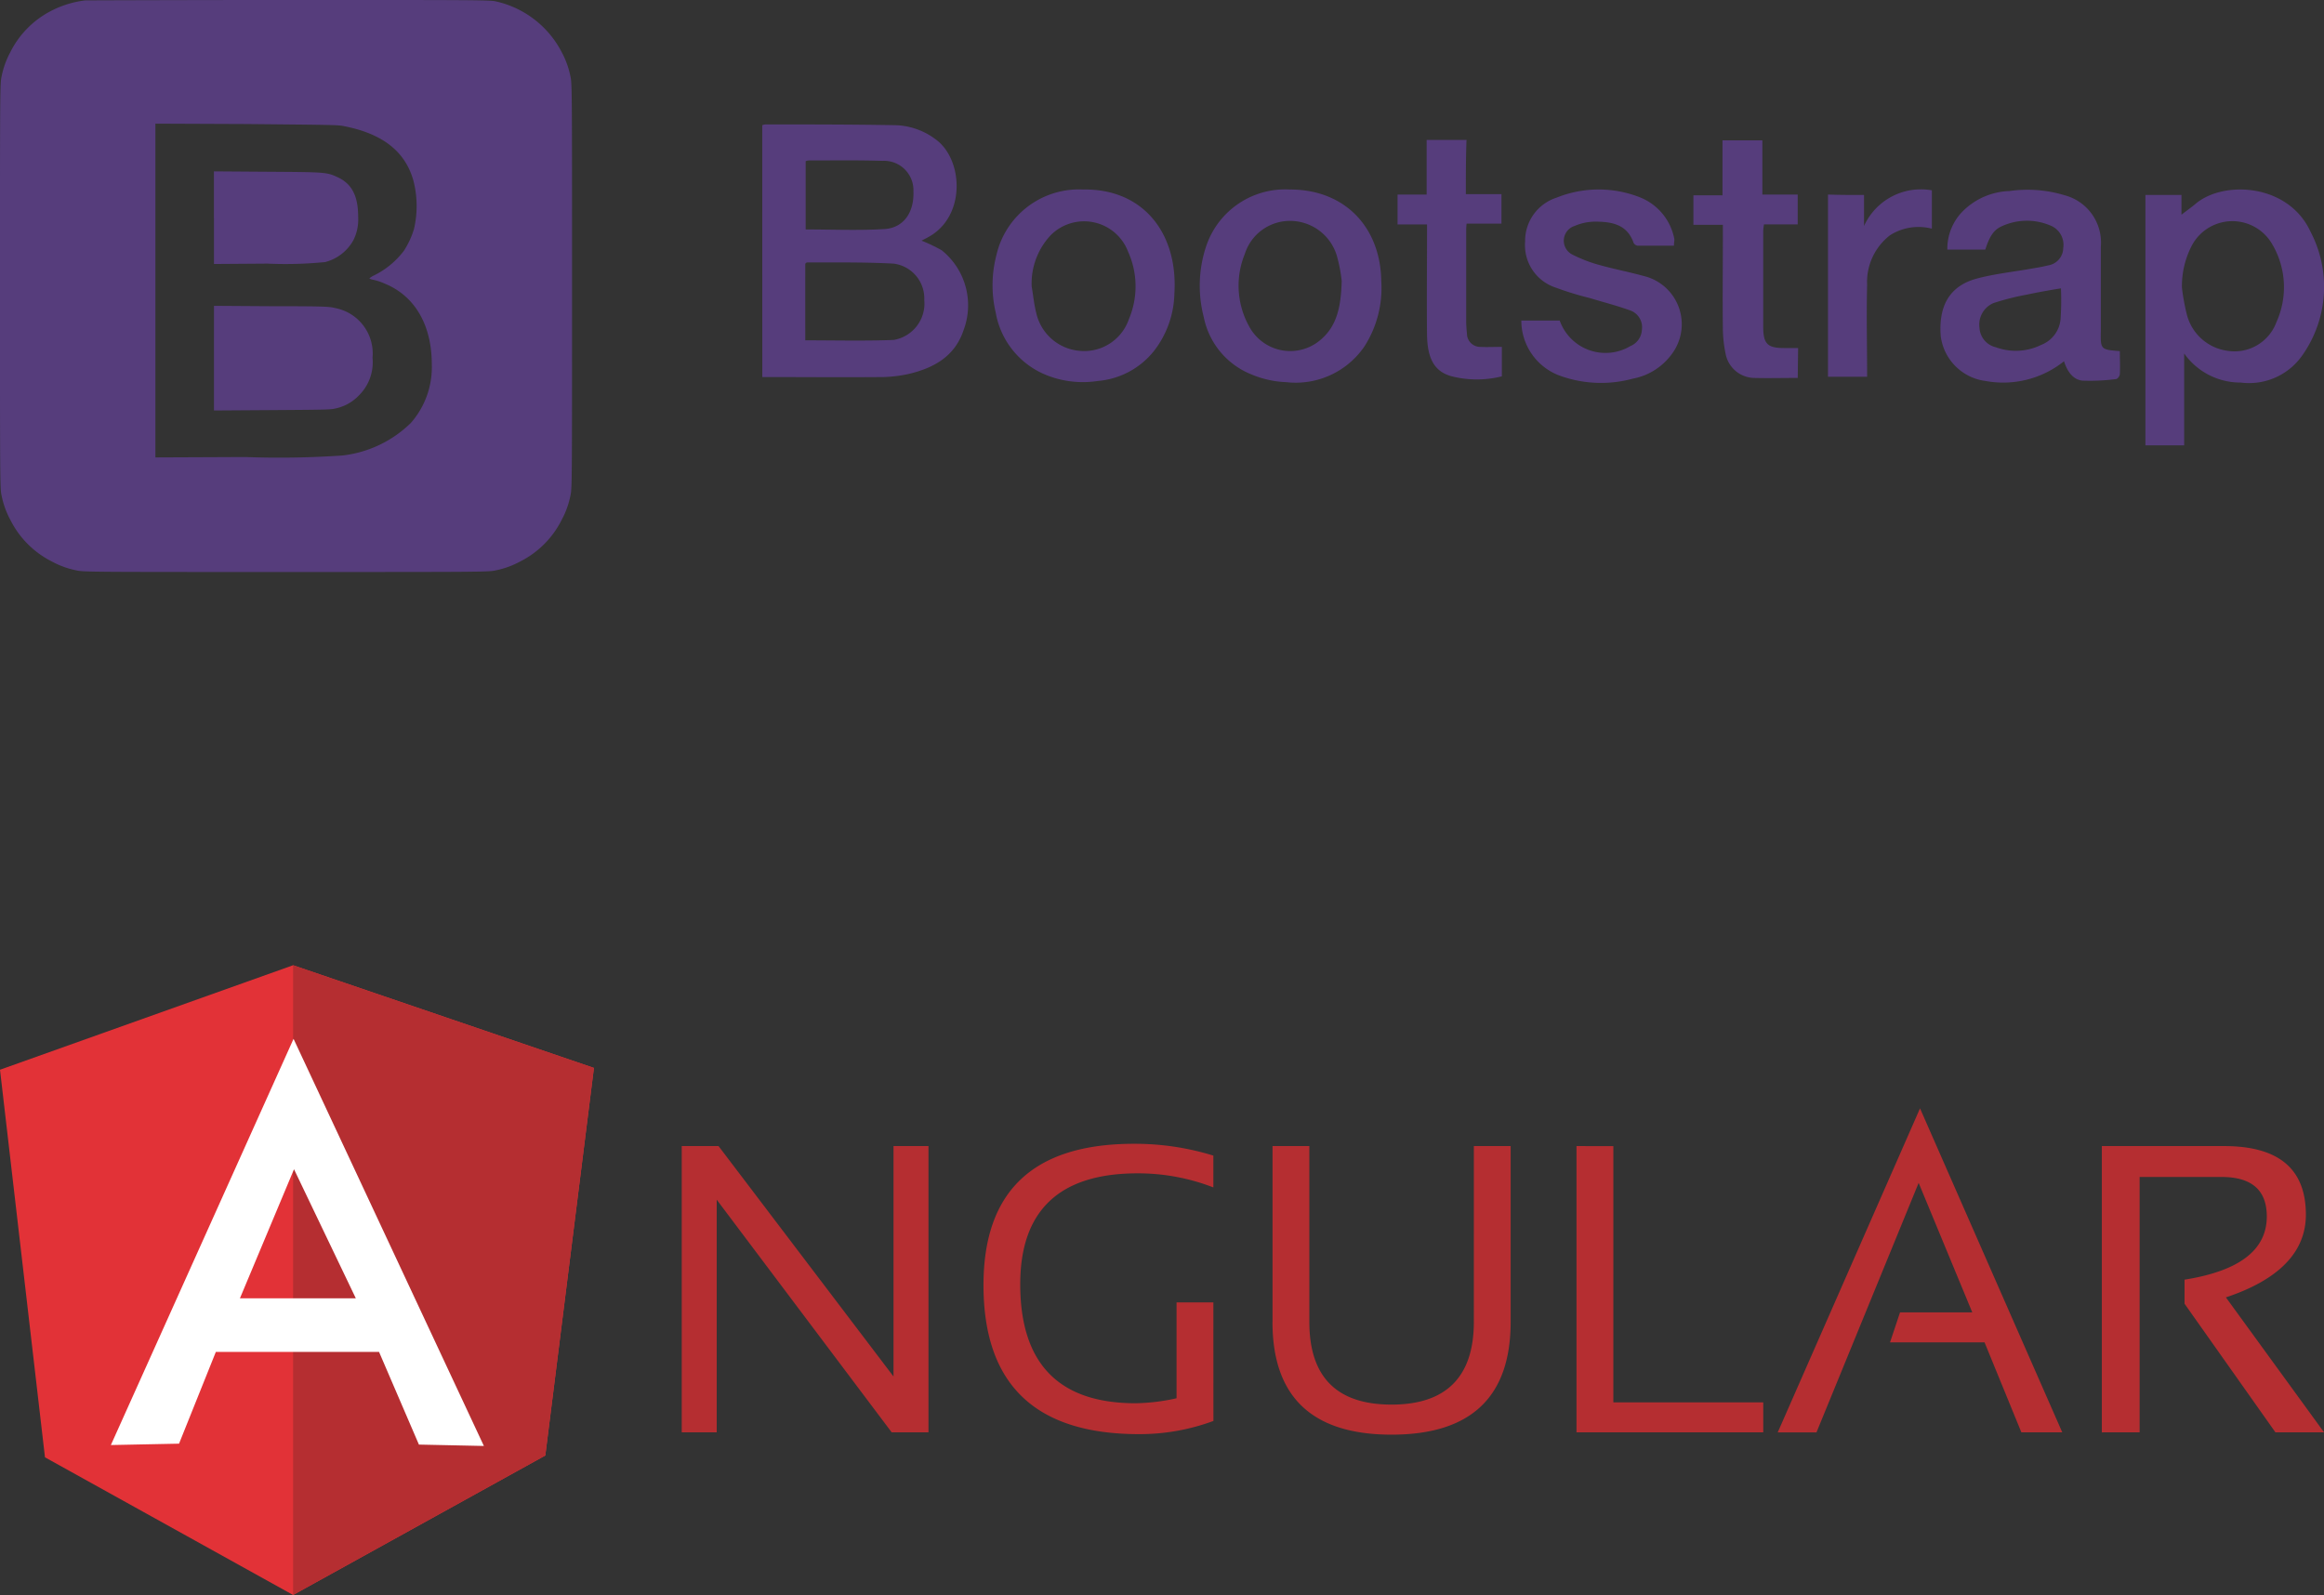<svg xmlns="http://www.w3.org/2000/svg" id="Component_1198_1" data-name="Component 1198 &#x2013; 1" width="169" height="116" viewBox="0 0 169 116"><rect x="0" y="0" width="169" height="116" fill="#333333" stroke="none"/><g id="Group_29178" data-name="Group 29178" transform="translate(0 70.2)"><g id="Group_29165" data-name="Group 29165" transform="translate(49.575 10.409)"><path id="Path_80167" data-name="Path 80167" d="M150.6,55.061V34.243h2.677L166,51V34.243h2.544V55.061h-2.677L153.144,38.142V55.061Zm38.663-.826a15.45,15.45,0,0,1-5.419.958q-11.3,0-11.3-10.839,0-10.26,10.9-10.277a19.326,19.326,0,0,1,5.816.859V37.25a15.124,15.124,0,0,0-5.518-1.024c-5.684,0-8.526,2.71-8.526,8.063,0,5.783,2.809,8.658,8.393,8.658a14.55,14.55,0,0,0,2.974-.363V45.61h2.677Zm4.3-7.2V34.243h2.677V47.031c0,4,1.983,6.014,5.981,6.014,3.965,0,5.981-2.016,5.981-6.014V34.243h2.677V47.031c0,5.452-2.875,8.2-8.658,8.2S193.559,52.484,193.559,47.031Zm24.784-12.788V52.88h10.9v2.181H215.666V34.243Zm14.771,20.818H230.3L240.648,31.5l10.343,23.561h-2.974l-2.677-6.543h-6.873l.727-2.181h5.254l-3.9-9.418Zm20.752,0V34.243h8.889c3.965,0,5.948,1.652,5.948,4.99,0,2.71-1.95,4.725-5.816,6.014l7.138,9.814h-3.536l-6.609-9.352V43.958c3.965-.628,5.981-2.148,5.981-4.593,0-1.917-1.09-2.875-3.3-2.875h-5.948V55.061Z" transform="translate(-150.6 -31.5)" fill="#b52e31"></path></g><path id="Path_80168" data-name="Path 80168" d="M0,7.6,21.314,0,43.19,7.468,39.654,35.656,21.314,45.8,3.271,35.788Z" fill="#e23237"></path><path id="Path_80169" data-name="Path 80169" d="M86.376,7.468,64.5,0V45.8L82.84,35.656,86.376,7.468Z" transform="translate(-43.186)" fill="#b52e31"></path><path id="Path_80170" data-name="Path 80170" d="M37.684,16.2,24.4,45.742l4.957-.1,2.677-6.675H43.9L46.8,45.709l4.725.1L37.684,16.2Zm.033,9.484,4.494,9.385H33.785Z" transform="translate(-16.337 -10.847)" fill="#fff"></path></g><g id="Group_29177" data-name="Group 29177"><path id="Path_80209" data-name="Path 80209" d="M27.7,246.828a7.32,7.32,0,0,0-2.424.733,6.787,6.787,0,0,0-3.016,3.016,6.31,6.31,0,0,0-.648,1.8c-.113.479-.113,1.212-.113,15.223s0,14.744.113,15.223a6.311,6.311,0,0,0,.648,1.8,6.787,6.787,0,0,0,3.016,3.016,6.31,6.31,0,0,0,1.8.648c.479.113,1.212.113,15.223.113s14.744,0,15.223-.113a6.31,6.31,0,0,0,1.8-.648,6.787,6.787,0,0,0,3.016-3.016,6.311,6.311,0,0,0,.648-1.8c.113-.479.113-1.212.113-15.223s0-14.744-.113-15.223a6.31,6.31,0,0,0-.648-1.8,7.139,7.139,0,0,0-4.736-3.665c-.423-.113-1.184-.113-15.082-.113C34.468,246.8,27.815,246.828,27.7,246.828Zm18.747,9.134c2.819.536,4.482,1.8,5.1,3.919a7.34,7.34,0,0,1,.056,3.58,6.209,6.209,0,0,1-.733,1.579,6.089,6.089,0,0,1-2.142,1.776,1.7,1.7,0,0,0-.366.226c0,.028.141.085.31.113a3.983,3.983,0,0,1,.761.254c2.2.874,3.467,2.988,3.467,5.892a6.141,6.141,0,0,1-1.522,4.257,8.479,8.479,0,0,1-4.962,2.368,67.189,67.189,0,0,1-7.076.113l-6.54.028V255.793l6.6.028c5.666.056,6.625.056,7.048.141Zm-9.388,6.681V266l3.89-.028a28.931,28.931,0,0,0,4.2-.113,3.283,3.283,0,0,0,2.058-1.607,3.354,3.354,0,0,0,.338-1.691c0-1.494-.451-2.368-1.438-2.847-.846-.395-.846-.395-5.131-.423l-3.919-.028v3.383Zm0,10.205v3.806l4.229-.028c4.144-.028,4.257-.028,4.708-.141a3.285,3.285,0,0,0,1.607-.93,3.384,3.384,0,0,0,.987-2.735,3.363,3.363,0,0,0-2.678-3.608c-.479-.113-.62-.141-4.68-.141l-4.172-.028Z" transform="translate(-21.5 -246.8)" fill="#563d7c"></path><path id="Shape" d="M218.8,278.956a.823.823,0,0,1,.254-.056c3.157,0,6.287,0,9.444.056A5.084,5.084,0,0,1,231.429,280c2,1.466,2.2,5.61-.564,7.1-.141.085-.282.141-.479.254a11.871,11.871,0,0,1,1.466.7,5.131,5.131,0,0,1,1.579,5.835c-.648,1.917-2.2,2.734-3.975,3.157a9.867,9.867,0,0,1-1.8.226c-2.932.028-5.892,0-8.852,0Zm3.129,15.646c2.2,0,4.313.056,6.427-.028a2.681,2.681,0,0,0,2.227-2.9,2.553,2.553,0,0,0-2.227-2.65c-2.114-.113-4.2-.085-6.315-.085-.028,0-.056.056-.113.085Zm.028-8.063c1.945,0,3.834.085,5.723-.028,1.381-.085,2.171-1.184,2.114-2.735a2.139,2.139,0,0,0-2.255-2.227c-1.776-.056-3.552-.028-5.356-.028a.663.663,0,0,0-.226.056v4.962Zm97.427-2.509h2.622v1.438c.282-.226.648-.479.987-.761,2-1.748,6.766-1.55,8.4,2a8.641,8.641,0,0,1-.564,8.936,4.719,4.719,0,0,1-4.511,2.03,5,5,0,0,1-4.116-2.114v6.681h-2.819Zm2.65,6.709a15.66,15.66,0,0,0,.366,2,3.539,3.539,0,0,0,2.932,2.622,3.248,3.248,0,0,0,3.58-2.086,6.156,6.156,0,0,0-.395-5.807,3.339,3.339,0,0,0-5.779.282,6.393,6.393,0,0,0-.7,2.988Zm-4.51,4.651c0,.536.028,1.1,0,1.663,0,.141-.169.367-.282.367a14.3,14.3,0,0,1-2.453.113c-.7-.085-1.1-.7-1.325-1.41a7.073,7.073,0,0,1-5.695,1.438,3.768,3.768,0,0,1-3.27-3.27c-.169-2.2.648-3.637,2.594-4.172,1.353-.366,2.791-.507,4.172-.761.338-.056.677-.113,1.015-.2a1.3,1.3,0,0,0,1.128-1.269,1.513,1.513,0,0,0-.93-1.635,4.36,4.36,0,0,0-3.608.085c-.536.254-.846.761-1.128,1.663h-2.763a3.881,3.881,0,0,1,1.071-2.735,5.027,5.027,0,0,1,3.439-1.522,9.309,9.309,0,0,1,4.031.31,3.553,3.553,0,0,1,2.622,3.721v6.089c-.028,1.41-.028,1.41,1.381,1.522Zm-4.285-4.567c-.874.141-1.663.282-2.453.451a18.379,18.379,0,0,0-2.453.62,1.7,1.7,0,0,0-1.015,1.8,1.532,1.532,0,0,0,1.184,1.41,4.186,4.186,0,0,0,3.3-.169,2.218,2.218,0,0,0,1.41-1.861,20.144,20.144,0,0,0,.028-2.255Zm-71.069-7.189c4.341-.056,6.879,3.186,6.6,7.583a7.042,7.042,0,0,1-1.494,4.172,5.845,5.845,0,0,1-4.088,2.171,7.114,7.114,0,0,1-3.975-.536,6.019,6.019,0,0,1-3.439-4.454,8.7,8.7,0,0,1,.056-4.172A6.154,6.154,0,0,1,242.17,283.636Zm-3.778,7.048c.113.648.169,1.3.338,1.945a3.535,3.535,0,0,0,3.1,2.735,3.435,3.435,0,0,0,3.637-2.312,6.113,6.113,0,0,0-.056-4.877,3.422,3.422,0,0,0-5.638-1.212A5.127,5.127,0,0,0,238.393,290.684Zm18.8-7.048c3.919,0,6.568,2.678,6.625,6.681a7.872,7.872,0,0,1-1.212,4.708,6.048,6.048,0,0,1-5.695,2.622,7.209,7.209,0,0,1-2.537-.564,5.684,5.684,0,0,1-3.467-4.172,9.084,9.084,0,0,1,.169-5.131A6.058,6.058,0,0,1,257.2,283.636Zm3.749,6.681a11.047,11.047,0,0,0-.31-1.691,3.553,3.553,0,0,0-3.327-2.706,3.442,3.442,0,0,0-3.411,2.4,6.1,6.1,0,0,0,.395,5.413,3.385,3.385,0,0,0,5.1.846c1.212-1.015,1.494-2.424,1.55-4.257Zm24.159-2.594h-2.622a.407.407,0,0,1-.31-.2c-.479-1.381-1.635-1.55-2.819-1.55a3.8,3.8,0,0,0-1.466.31,1.127,1.127,0,0,0-.169,2.086,10.28,10.28,0,0,0,2.086.789c1.015.282,2.058.479,3.073.761a3.608,3.608,0,0,1,2.143,5.582,4.544,4.544,0,0,1-2.9,1.889,8.793,8.793,0,0,1-5.187-.169A4.268,4.268,0,0,1,274,293.165h2.791a3.533,3.533,0,0,0,5.131,1.861,1.358,1.358,0,0,0,.846-1.184A1.3,1.3,0,0,0,282,292.46c-.987-.366-2-.62-3.016-.93a23.055,23.055,0,0,1-2.481-.761,3.243,3.243,0,0,1-2.227-3.355,3.3,3.3,0,0,1,2.283-3.186,8.188,8.188,0,0,1,6.061-.028,4.078,4.078,0,0,1,2.509,3.045C285.133,287.357,285.1,287.5,285.1,287.724Zm-15.138-3.749h2.594v2.143h-2.537a5.229,5.229,0,0,0-.028.62v6.512c0,.282.028.592.056.874a.963.963,0,0,0,.93.958c.507.028,1.043,0,1.607,0v2.142a7.45,7.45,0,0,1-3.524.028c-1.353-.31-1.889-1.269-1.917-3.045-.028-2.453,0-4.877,0-7.33v-.7H265V284h2.114v-3.975h2.9C269.966,281.324,269.966,282.621,269.966,283.974ZM294.1,297.337c-1.1,0-2.171.028-3.214,0a2.159,2.159,0,0,1-2.03-1.748,9.518,9.518,0,0,1-.2-1.776c-.028-2.283,0-4.6,0-6.879V286.2h-2.142v-2.142h2.114v-4h2.9V284H294.1v2.171h-2.453a3.861,3.861,0,0,0-.056.451v7.019c0,1.24.338,1.522,1.522,1.522h1.015l-.028,2.171Zm4.821-13.306v2.255a4.543,4.543,0,0,1,4.933-2.594v2.791a3.854,3.854,0,0,0-3.045.479,4.293,4.293,0,0,0-1.663,3.608c-.056,2.2,0,4.426,0,6.681H296.3V284C297.142,284.031,297.988,284.031,298.918,284.031Z" transform="translate(-163.37 -269.851)" fill="#563d7c"></path></g></svg>